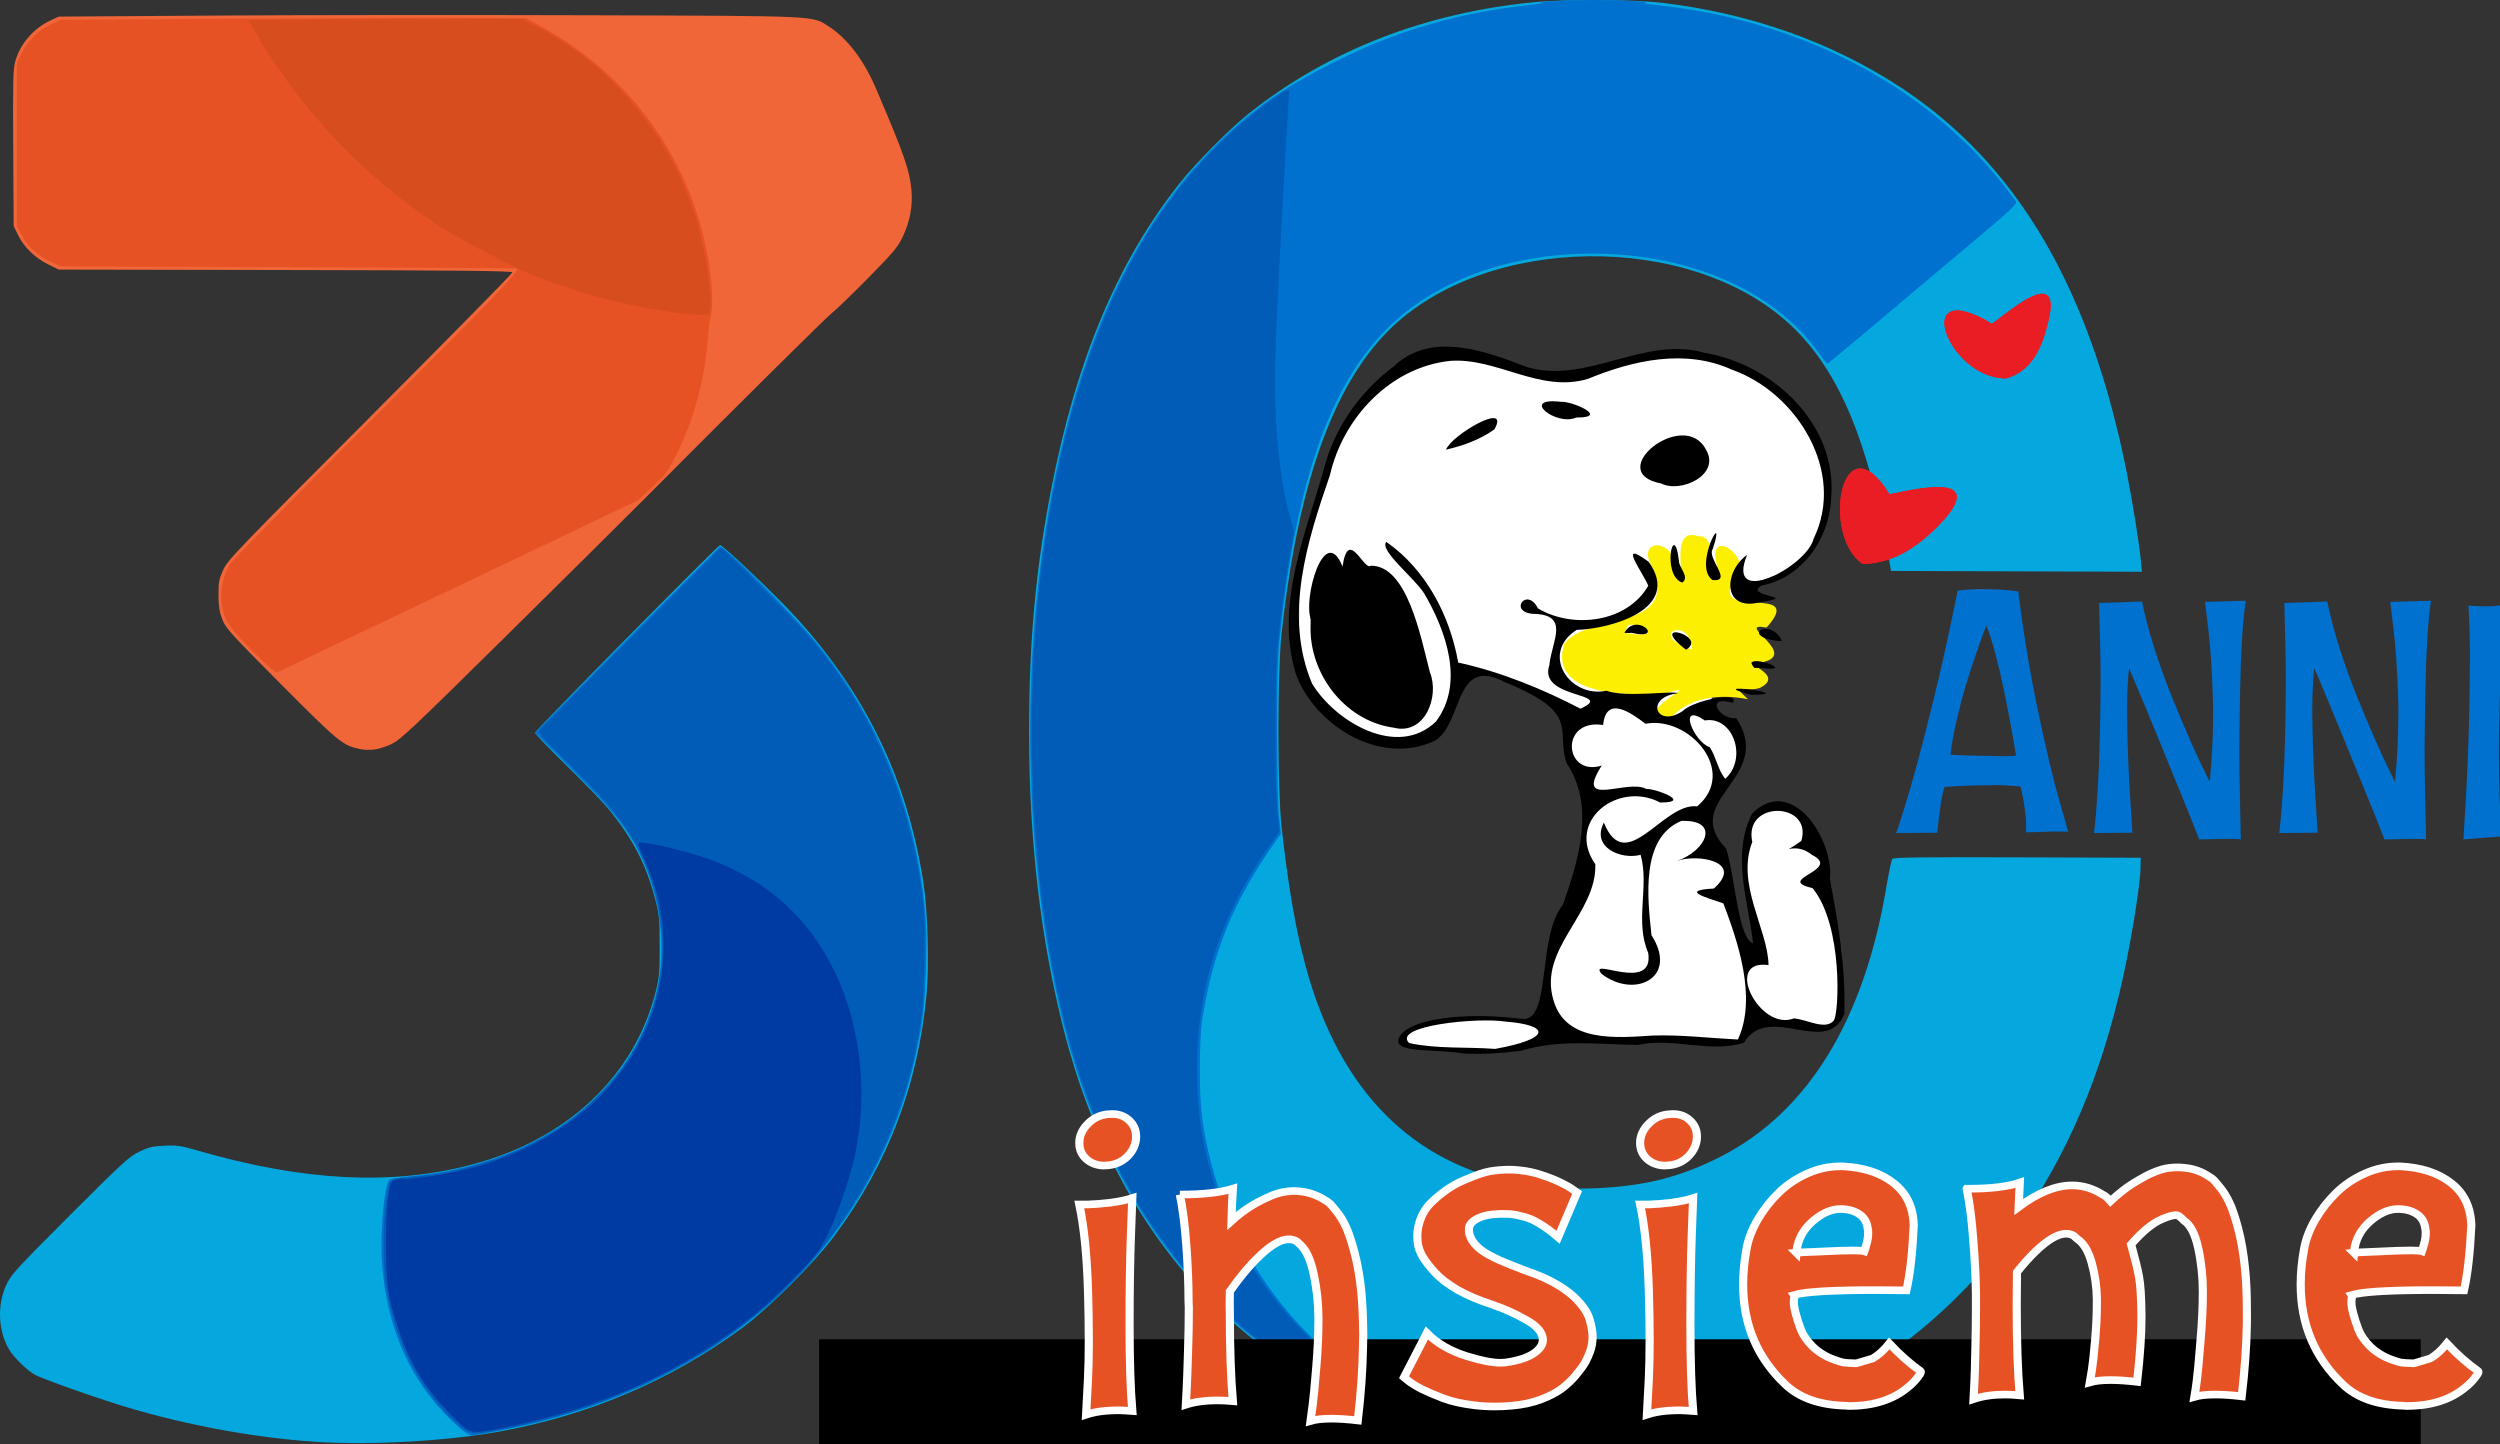 <?xml version="1.0" encoding="UTF-8" standalone="no"?>
<!-- Created with Inkscape (http://www.inkscape.org/) -->

<svg
   xmlns:dc="http://purl.org/dc/elements/1.1/"
   xmlns:cc="http://creativecommons.org/ns#"
   xmlns:rdf="http://www.w3.org/1999/02/22-rdf-syntax-ns#"
   xmlns:svg="http://www.w3.org/2000/svg"
   xmlns="http://www.w3.org/2000/svg"
   xmlns:xlink="http://www.w3.org/1999/xlink"
   xmlns:sodipodi="http://sodipodi.sourceforge.net/DTD/sodipodi-0.dtd"
   xmlns:inkscape="http://www.inkscape.org/namespaces/inkscape"
   version="1.1"
   id="svg2"
   width="169.237"
   height="97.76"
   viewBox="0 0 169.237 97.76"
   sodipodi:docname="30.svg"
   inkscape:version="0.92.2 (5c3e80d, 2017-08-06)">
  <rect x="0" y="0" width="169.237" height="97.76" fill="#333333" stroke="none"/>
  <defs
     id="defs6" />
  <sodipodi:namedview
     pagecolor="#ffffff"
     bordercolor="#666666"
     borderopacity="1"
     objecttolerance="10"
     gridtolerance="10"
     guidetolerance="10"
     inkscape:pageopacity="0"
     inkscape:pageshadow="2"
     inkscape:window-width="1366"
     inkscape:window-height="721"
     id="namedview4"
     showgrid="false"
     inkscape:zoom="0.62984343"
     inkscape:cx="102.09697"
     inkscape:cy="37.049375"
     inkscape:window-x="-4"
     inkscape:window-y="-4"
     inkscape:window-maximized="1"
     inkscape:current-layer="g819"
     fit-margin-top="0"
     fit-margin-left="0"
     fit-margin-right="0"
     fit-margin-bottom="0"
     inkscape:lockguides="false"
     showguides="true"
     inkscape:guide-bbox="true">
    <sodipodi:guide
       position="-249.544,140.053"
       orientation="0,1"
       id="guide871"
       inkscape:locked="false" />
    <sodipodi:guide
       position="-251.64,97.997"
       orientation="0,1"
       id="guide873"
       inkscape:locked="false" />
  </sodipodi:namedview>
  <g
     id="g857"
     transform="scale(0.489)">
    <path
       style="fill:#f06638;stroke-width:0.223"
       d="m 49.753,103.677 c -2.309,-0.478 -2.917,-0.98 -10.857,-8.96 -7.047,-7.083 -7.65,-7.749 -8.127,-8.988 -0.397,-1.03 -0.517,-1.8 -0.525,-3.346 -0.008,-1.744 0.075,-2.198 0.636,-3.458 0.609,-1.367 1.771,-2.578 20.35,-21.196 10.838,-10.86 19.705,-19.869 19.705,-20.018 0,-0.212 -6.9,-0.285 -31.403,-0.331 L 8.129,37.321 6.674,36.604 C 4.861,35.712 3.331,34.227 2.517,32.569 L 1.893,31.298 1.829,20.508 C 1.773,11.144 1.812,9.552 2.123,8.462 2.815,6.034 4.673,3.897 7.041,2.804 L 8.139,2.298 29.666,2.157 c 11.84,-0.078 34.928,-0.098 51.307,-0.045 33.128,0.107 31.388,0.023 33.858,1.625 2.498,1.62 4.77,4.62 6.42,8.481 3.966,9.275 4.693,11.366 4.931,14.184 0.181,2.138 -0.231,4.321 -1.197,6.347 -0.703,1.474 -1.279,2.161 -4.838,5.772 -2.222,2.254 -4.415,4.375 -4.872,4.713 -0.739,0.545 -12.748,12.445 -26.316,26.077 -2.613,2.626 -11.194,11.135 -19.068,18.91 -12.914,12.751 -14.455,14.201 -15.732,14.798 -1.611,0.754 -2.968,0.957 -4.407,0.658 z"
       id="path831"
       inkscape:connector-curvature="0"
       sodipodi:nodetypes="cssssssscsscssscsssssssssscc" />
    <path
       style="fill:#04a8de;stroke-width:0.223"
       d="m 212.253,199.915 c -4.157,-0.42 -7.408,-0.875 -10.15,-1.423 -27.361,-5.463 -47.146,-25.639 -54.848,-55.932 -3.215,-12.646 -4.788,-26.159 -4.796,-41.216 -0.007,-12.585 0.919,-22.651 3.118,-33.908 3.456,-17.689 9.193,-31.301 17.731,-42.073 2.203,-2.78 6.949,-7.564 9.573,-9.649 11.011,-8.754 24.454,-13.98 39.708,-15.435 4.348,-0.415 13.721,-0.35 17.623,0.121 12.177,1.472 23.435,5.474 32.904,11.696 16.157,10.618 26.256,27.846 31.328,53.443 0.776,3.919 1.684,9.585 1.921,11.992 l 0.159,1.619 -17.371,-0.057 -17.371,-0.057 -0.287,-1.673 C 258.722,61.222 254.591,51.346 247.998,45.105 234.124,31.972 205.599,32.33 192.177,45.804 c -7.704,7.734 -12.528,21.434 -14.764,41.932 -0.572,5.24 -0.573,21.444 -0.002,26.658 1.536,14.022 3.623,22.577 7.292,29.892 6.939,13.833 19.258,20.814 35.693,20.226 7.106,-0.254 12.152,-1.506 17.872,-4.433 11.984,-6.132 19.777,-18.82 22.856,-37.209 0.339,-2.024 0.712,-3.807 0.83,-3.961 0.169,-0.222 3.796,-0.268 17.306,-0.223 l 17.093,0.057 -0.034,1.562 c -0.039,1.804 -0.925,7.654 -1.892,12.492 -2.764,13.832 -7.224,25.088 -13.922,35.134 -4.868,7.302 -11.321,14.013 -18.172,18.898 -9.639,6.873 -20.398,10.975 -33.284,12.69 -2.613,0.348 -14.499,0.628 -16.796,0.396 z M 43.925,199.609 C 34.733,199.029 24.261,197.015 15.321,194.108 10.859,192.658 5.903,190.867 4.87,190.333 3.848,189.805 1.888,187.896 1.25,186.807 c -1.522,-2.597 -1.668,-6.193 -0.364,-8.965 0.668,-1.42 1.38,-2.198 8.786,-9.603 7.285,-7.283 8.207,-8.129 9.593,-8.8 1.291,-0.625 1.843,-0.757 3.488,-0.836 1.739,-0.083 2.259,-0.005 4.713,0.703 14.622,4.223 26.787,4.837 37.87,1.911 13.24,-3.496 22.547,-12.292 25.47,-24.071 0.46,-1.854 0.525,-2.636 0.515,-6.246 -0.01,-3.874 -0.052,-4.284 -0.691,-6.692 -1.212,-4.565 -3.014,-8.041 -6.249,-12.05 -0.744,-0.923 -3.371,-3.656 -5.838,-6.074 -2.467,-2.418 -4.485,-4.508 -4.485,-4.643 0,-0.28 25.163,-25.794 25.61,-25.968 0.319,-0.124 7.733,6.929 10.619,10.101 9.696,10.658 15.403,22.593 17.565,36.732 0.577,3.773 0.792,11.309 0.433,15.206 -1.154,12.543 -5.321,23.521 -12.718,33.497 -2.823,3.808 -9.141,10.114 -12.899,12.874 -9.806,7.202 -20.975,11.975 -33.389,14.268 -7.218,1.333 -17.74,1.938 -25.355,1.458 z"
       id="path829"
       inkscape:connector-curvature="0"
       sodipodi:nodetypes="sssssssssssccccccsscsscccsccsccsssssssssscsscsssscsssssss" />
    <path
       style="fill:#e75225;stroke-width:0.223"
       d="m 34.974,90.137 c -3.385,-3.4 -4.057,-4.469 -4.313,-6.862 -0.184,-1.714 0.309,-3.802 1.235,-5.235 0.36,-0.556 9.441,-9.795 20.181,-20.53 C 68.98,40.614 71.936,37.524 71.548,37.157 71.518,37.128 57.288,37.052 39.927,36.989 L 8.362,36.875 6.878,36.172 C 5.129,35.343 3.82,34.108 2.96,32.477 L 2.339,31.298 V 20.033 8.767 L 2.932,7.501 C 3.763,5.729 5.134,4.329 6.88,3.469 L 8.352,2.744 33.788,2.574 C 47.777,2.48 62.285,2.43 66.027,2.462 l 6.804,0.059 1.982,1.088 c 13.209,7.249 21.724,19.719 23.55,34.487 0.29,2.342 0.3,4.774 0.025,5.678 -0.115,0.377 -0.314,1.99 -0.444,3.585 -0.437,5.375 -1.892,10.684 -4.228,15.429 -1.199,2.434 -1.457,2.788 -3.308,4.537 l -2.008,1.896 -24.9,11.884 c -13.695,6.536 -25.028,11.933 -25.185,11.993 -0.159,0.061 -1.634,-1.246 -3.341,-2.961 z"
       id="path827"
       inkscape:connector-curvature="0"
       sodipodi:nodetypes="sscscscsscccsscsscsscssscscs" />
    <path
       style="fill:#d74d1e;stroke-width:0.223"
       d="M 93.162,43.232 C 89.265,42.709 85.269,41.861 81.464,40.75 78.56,39.902 73.824,38.201 72.273,37.449 62.967,32.936 58.899,30.41 53.029,25.497 46.379,19.93 40.304,12.799 35.903,5.39 L 34.331,2.744 53.246,2.682 72.162,2.62 74.053,3.572 c 10.163,5.119 18.365,14.701 21.976,25.676 1.406,4.274 2.527,10.796 2.307,13.426 -0.075,0.891 -0.076,0.892 -1.078,0.932 -0.552,0.022 -2.395,-0.147 -4.096,-0.375 z"
       id="path825"
       inkscape:connector-curvature="0"
       sodipodi:nodetypes="ssssscccssccs" />
    <path
       style="fill:#0071cf;stroke-width:0.223"
       d="m 204.294,198.699 c -0.697,-0.102 -2.454,-0.451 -3.904,-0.776 -26.565,-5.944 -45.703,-26.149 -53.128,-56.091 -4.921,-19.843 -5.992,-44.034 -2.914,-65.807 4.108,-29.056 14.099,-49.252 30.429,-61.504 2.818,-2.114 6.107,-4.045 10.931,-6.418 7.994,-3.933 16.406,-6.351 25.561,-7.349 1.523,-0.166 2.519,-0.329 2.212,-0.361 C 212.237,0.26 216.967,0 220.619,0 c 3.705,0 8.458,0.265 7.027,0.392 -0.368,0.033 0.577,0.195 2.1,0.361 19.357,2.11 36.402,10.913 47.238,24.397 1.041,1.295 1.986,2.527 2.101,2.737 0.174,0.318 -0.587,1.053 -4.535,4.383 -15.957,13.461 -21.487,18.095 -21.586,18.09 -0.061,-0.003 -0.664,-0.772 -1.338,-1.708 -6.093,-8.451 -17.882,-13.562 -31.231,-13.541 -11.589,0.019 -21.785,3.763 -28.449,10.448 -7.876,7.901 -12.515,21.232 -14.755,42.398 -0.322,3.042 -0.4,5.669 -0.395,13.273 0.004,5.795 0.109,10.391 0.27,11.823 l 0.264,2.342 -0.707,1.004 c -5.943,8.444 -8.718,15.242 -10.245,25.096 -0.153,0.988 -0.278,3.875 -0.281,6.469 -0.005,5.327 0.34,8.209 1.55,12.97 4.558,17.928 18.225,31.964 36.112,37.086 3.258,0.933 3.386,1.095 0.534,0.676 z M 64.109,198.081 c -0.479,-0.35 -1.676,-1.479 -2.66,-2.51 -5.033,-5.269 -7.929,-12.237 -8.566,-20.612 -0.322,-4.235 0.323,-11.232 1.078,-11.699 0.144,-0.089 1.488,-0.282 2.986,-0.428 17.792,-1.738 30.712,-11.573 34.033,-25.907 1.18,-5.092 0.544,-11.807 -1.6,-16.887 -1.967,-4.662 -3.857,-7.163 -10.222,-13.527 l -5.097,-5.095 12.658,-12.803 c 6.962,-7.042 12.789,-12.854 12.95,-12.916 0.553,-0.215 10.028,9.228 13.424,13.379 8.572,10.478 13.695,23.14 14.969,36.998 0.368,4.003 0.145,11.657 -0.455,15.589 -0.546,3.577 -1.731,8.447 -2.814,11.558 -7.64,21.949 -25.532,37.458 -50.401,43.688 -2.481,0.622 -8.471,1.808 -9.127,1.808 -0.157,0 -0.678,-0.286 -1.156,-0.636 z"
       id="path823"
       inkscape:connector-curvature="0" />
    <path
       style="fill:#005cb7;stroke-width:0.223"
       d="m 63.482,197.259 c -5.199,-4.411 -8.86,-11.475 -10.055,-19.402 -0.579,-3.842 -0.413,-10.255 0.351,-13.543 0.279,-1.203 -0.052,-1.085 4.218,-1.502 6.997,-0.683 14.207,-3.192 19.722,-6.863 2.806,-1.868 6.554,-5.479 8.458,-8.148 5.487,-7.693 6.953,-16.981 4.06,-25.71 -1.946,-5.87 -4.337,-9.309 -11.088,-15.95 -2.557,-2.515 -4.648,-4.674 -4.646,-4.797 0.002,-0.123 5.712,-5.932 12.689,-12.908 l 12.686,-12.684 5.899,5.881 c 6.133,6.115 8.358,8.735 11.529,13.577 5.739,8.764 9.518,19.681 10.541,30.447 0.376,3.956 0.133,12.631 -0.457,16.287 -1.424,8.832 -4.471,17.059 -9.005,24.315 -5.183,8.294 -11.358,14.624 -19.461,19.95 -8.718,5.73 -19.309,9.878 -30.201,11.828 -3.592,0.643 -3.557,0.648 -5.239,-0.778 z m 135.298,0.116 c -25.626,-6.568 -43.654,-25.882 -51.113,-54.762 -5.172,-20.023 -6.289,-45.247 -2.991,-67.57 4.25,-28.776 14.226,-48.517 30.671,-60.7 2.385,-1.767 3.111,-2.165 3.111,-1.707 0,0.103 -0.199,3.541 -0.443,7.64 -0.711,11.971 -1.315,24.03 -1.468,29.314 -0.238,8.176 0.456,15.981 1.91,21.499 l 0.669,2.537 -0.552,3.039 c -0.671,3.693 -1.325,8.625 -1.719,12.966 -0.374,4.124 -0.378,19.41 -0.006,22.974 l 0.267,2.562 -0.578,0.784 c -7.373,10.007 -10.843,20.295 -10.837,32.126 0.003,5.984 0.779,10.863 2.621,16.479 1.056,3.221 3.34,8.168 5.011,10.854 4.183,6.723 10.71,13.231 17.394,17.342 2.207,1.358 6.726,3.525 9.369,4.493 2.588,0.949 2.079,0.998 -1.316,0.128 z"
       id="path821"
       inkscape:connector-curvature="0" />
    <path
       style="fill:#003ba3;stroke-width:0.223"
       d="m 62.471,195.872 c -3.615,-3.608 -5.686,-6.996 -7.384,-12.077 -1.375,-4.117 -1.658,-6.091 -1.661,-11.625 -0.003,-4.586 0.275,-7.51 0.812,-8.533 0.155,-0.295 0.49,-0.391 1.368,-0.394 1.495,-0.005 5.013,-0.507 7.856,-1.12 8.246,-1.779 16.06,-6.163 20.906,-11.73 4.661,-5.353 7.148,-11.409 7.465,-18.175 0.207,-4.426 -0.576,-8.598 -2.385,-12.708 -1.401,-3.183 -1.412,-2.974 0.135,-2.784 1.948,0.239 6.895,1.548 9.17,2.427 7.822,3.021 13.385,8.156 16.92,15.62 3.454,7.292 4.465,16.339 2.766,24.751 -0.85,4.207 -3.282,10.79 -4.928,13.336 -1.114,1.723 -6.296,6.913 -9.284,9.298 -9.43,7.526 -20.886,12.718 -33.851,15.342 -5.544,1.122 -5.049,1.224 -7.906,-1.627 z"
       id="path819"
       inkscape:connector-curvature="0" />
    <g
       aria-label="ANNI"
       transform="matrix(1.329,0,0,1.329,-1292.143,-403.542)"
       style="font-style:normal;font-weight:normal;font-size:40px;line-height:1.25;font-family:sans-serif;letter-spacing:0px;word-spacing:0px;fill:#0071cf;fill-opacity:1;stroke:none"
       id="flowRoot855">
      <path
         d="m 1169.787,390.418 q 1.406,-4.062 3.008,-10.371 1.602,-6.309 2.5,-10.586 l 0.898,-4.297 q 1.328,-0.156 2.598,-0.156 0.117,0 0.274,0 1.406,0.019 2.422,0.117 l 1.016,0.117 q 0.703,5.898 1.992,12.168 1.309,6.25 2.266,9.551 l 0.938,3.32 q -0.371,-0.019 -0.938,-0.019 -0.274,0 -0.606,0 -0.977,0.019 -1.914,0.059 l -0.938,0.019 q 0.02,-0.293 0.02,-0.605 0,-0.781 -0.117,-1.641 -0.156,-1.191 -0.312,-1.855 l -0.156,-0.664 q -1.348,-0.156 -2.969,-0.156 -0.098,0.019 -0.215,0.019 -1.758,0 -3.242,0.078 l -1.484,0.098 q -0.176,0.41 -0.371,1.582 -0.176,1.152 -0.274,2.109 l -0.117,0.977 v 0.098 z m 5.644,-8.164 q 0.625,0.039 1.484,0.078 0.859,0.019 3.008,0.059 0.625,0.019 1.094,0.019 1.113,0 1.25,-0.078 -0.059,-0.391 -0.176,-1.035 -0.098,-0.664 -0.449,-2.5 -0.332,-1.855 -0.684,-3.477 -0.332,-1.621 -0.82,-3.477 -0.488,-1.875 -0.957,-3.027 -0.117,0.293 -0.332,0.82 -0.195,0.527 -0.742,2.109 -0.547,1.562 -1.016,3.105 -0.469,1.523 -0.957,3.594 -0.488,2.07 -0.703,3.809 z"
         style="font-style:normal;font-variant:normal;font-weight:normal;font-stretch:normal;font-family:Snoopy;-inkscape-font-specification:Snoopy;fill:#0071cf;fill-opacity:1"
         id="path858"
         inkscape:connector-curvature="0" />
      <path
         d="m 1190.393,390.418 q 0.469,-4.102 0.605,-10.098 0.078,-3.223 0.078,-5.859 0,-2.246 -0.059,-4.062 l -0.098,-3.945 4.473,-0.156 q 0.449,2.246 1.328,5.02 0.898,2.754 1.855,5.098 0.957,2.344 1.836,4.355 0.898,2.012 1.465,3.164 l 0.566,1.152 q 0.351,-3.555 0.351,-6.953 0.02,-0.859 -0.02,-1.68 -0.117,-4.18 -0.469,-7.148 l -0.351,-2.969 4.238,-0.117 q -0.469,3.242 -0.586,9.453 -0.059,3.223 -0.078,6.035 0,2.578 0.059,4.785 l 0.098,4.59 q -0.234,-0.059 -1.328,-0.059 -1.074,0 -2.051,0.039 l -0.957,0.019 q -0.742,-1.953 -2.578,-6.406 -1.816,-4.473 -3.262,-7.949 l -1.465,-3.477 q -0.215,1.777 -0.215,4.473 0,0.762 0.02,1.621 0.078,3.809 0.312,7.422 l 0.234,3.613 z"
         style="font-style:normal;font-variant:normal;font-weight:normal;font-stretch:normal;font-family:Snoopy;-inkscape-font-specification:Snoopy;fill:#0071cf;fill-opacity:1"
         id="path860"
         inkscape:connector-curvature="0" />
      <path
         d="m 1209.689,390.418 q 0.469,-4.102 0.605,-10.098 0.078,-3.223 0.078,-5.859 0,-2.246 -0.059,-4.062 l -0.098,-3.945 4.473,-0.156 q 0.449,2.246 1.328,5.02 0.898,2.754 1.855,5.098 0.957,2.344 1.836,4.355 0.898,2.012 1.465,3.164 l 0.566,1.152 q 0.352,-3.555 0.352,-6.953 0.02,-0.859 -0.019,-1.68 -0.117,-4.18 -0.469,-7.148 l -0.351,-2.969 4.238,-0.117 q -0.469,3.242 -0.586,9.453 -0.059,3.223 -0.078,6.035 0,2.578 0.059,4.785 l 0.098,4.59 q -0.234,-0.059 -1.328,-0.059 -1.074,0 -2.051,0.039 l -0.957,0.019 q -0.742,-1.953 -2.578,-6.406 -1.816,-4.473 -3.262,-7.949 l -1.465,-3.477 q -0.215,1.777 -0.215,4.473 0,0.762 0.02,1.621 0.078,3.809 0.312,7.422 l 0.234,3.613 z"
         style="font-style:normal;font-variant:normal;font-weight:normal;font-stretch:normal;font-family:Snoopy;-inkscape-font-specification:Snoopy;fill:#0071cf;fill-opacity:1"
         id="path862"
         inkscape:connector-curvature="0" />
      <path
         d="m 1228.869,391.082 q 0.039,-0.586 0.098,-1.621 0.078,-1.035 0.234,-4.062 0.156,-3.047 0.234,-5.879 0.098,-2.852 0.098,-6.445 0,-0.215 0.019,-0.41 0,-3.34 -0.156,-5.938 0.996,0.078 1.777,0.078 1.387,0 2.051,-0.234 -0.059,0.625 -0.137,1.699 -0.078,1.074 -0.254,4.18 -0.156,3.105 -0.234,5.957 -0.039,1.621 -0.039,3.477 0,1.387 0.02,2.871 0.059,3.496 0.332,6.016 -2.402,0.156 -4.043,0.312 z"
         style="font-style:normal;font-variant:normal;font-weight:normal;font-stretch:normal;font-family:Snoopy;-inkscape-font-specification:Snoopy;fill:#0071cf;fill-opacity:1"
         id="path864"
         inkscape:connector-curvature="0" />
    </g>
    <g
       transform="matrix(0.156,0,0,0.156,176.644,42.275)"
       id="g819">
      <path
         style="fill:#ffffff;fill-opacity:1;stroke:none;stroke-width:13.147px;stroke-linecap:butt;stroke-linejoin:miter;stroke-opacity:1"
         d="M 34.236,177.345 C 43.923,139.942 59.322,101.899 86.522,73.674 113.99,45.952 156.858,33.788 193.99,47.919 c 25.867,8.438 52.434,26.191 80.328,13.382 28.113,-10.049 56.425,-21.817 86.966,-19.51 33.06,0.109 64.707,16.783 88.947,38.331 14.472,16.864 31.462,33.985 34.015,57.058 2.784,13.225 8.98,26.46 2.814,39.66 -3.876,13.091 -5.472,27.582 -10.725,39.827 -11.419,9.449 -21.439,21.29 -36.688,24.195 -8.326,4.003 -19.652,5.233 -26.19,10.89 -9.644,34.775 -19.288,69.55 -28.931,104.325 6.996,9.076 19.84,13.22 26.18,21.796 1.293,13.689 0.81,28.559 -4.53,41.109 -7.077,11.178 -17.229,21.598 -22.412,33.242 3.187,12.723 -0.341,28.555 11.385,37.323 7.88,8.843 5.568,22.667 9.064,33.652 3.402,13.675 3.366,28.794 8.882,41.581 2.307,7.425 16.136,20.198 15.57,6.474 -4.198,-24.898 -10.267,-49.678 -13.899,-74.534 1.85,-15.133 4.526,-30.089 9.378,-44.575 9.389,-1.988 19.119,-12.379 28.122,-4.846 8.691,4.241 18.8,7.078 20.868,17.878 7.356,13.97 13.977,28.178 15.148,44.15 7.723,37.009 10.525,74.74 15.082,112.213 -1.755,8.904 -5.436,19.745 -16.467,18.341 -19.99,-1.756 -39.979,-3.512 -59.969,-5.269 -7.412,6.45 -11.021,20.594 -22.721,18.371 -49.126,1.976 -98.259,-2.795 -147.413,-0.694 -25.641,-1.461 -49.603,13.142 -75.383,8.868 -20.861,-1.579 -42.441,-0.099 -62.84,-3.782 -13.845,-3.349 -0.293,-15.442 7.602,-17.487 25.067,-7.729 51.568,-7.022 77.55,-6.797 10.397,1.684 20.795,3.368 31.192,5.052 5.828,-29.973 6.869,-61.152 18.865,-89.572 7.57,-24.984 20.312,-48.812 20.836,-75.37 0.288,-12.309 4.794,-25.329 2.314,-37.172 -5.309,-13.267 -13.989,-25.74 -17.178,-39.506 -0.284,-12.633 -0.568,-25.265 -0.852,-37.898 -25.969,-12.547 -51.019,-27.393 -79.361,-34.002 -10.595,-6.582 -13.722,9.869 -20.371,15.457 -6.801,22.602 -18.276,46.371 -45.207,46.793 -11.51,-1.962 -24.716,0.435 -35.119,-4.372 -15.836,-13.252 -33.707,-25.088 -48.285,-39.215 -4.3,-15.82 -11.727,-31.247 -14.076,-47.311 2.407,-25.208 1.576,-50.955 6.074,-75.816 3.895,-14.272 7.789,-28.545 11.684,-42.817 z"
         id="path848"
         inkscape:connector-curvature="0" />
      <path
         inkscape:connector-curvature="0"
         id="path833"
         d="m 312.8,657.6 c 4.306,-0.06 9.053,-0.126 0,0 z m 189.1,-84.32 c 0.135,-16.219 0.225,14.492 0,0 z M 30.223,281.6 c 0.175,-19.059 0.175,19.059 0,0 z m -8.955,-9.44 c 0.353,-21.847 -0.071,26.595 0,0 z M 159.421,48.721 c 6.443,0.016 12.239,0.031 0,0 z"
         style="fill:#cfcfd1;stroke-width:0.32"
         sodipodi:nodetypes="cccccccccc" />
      <path
         inkscape:connector-curvature="0"
         id="path831-5"
         d="m 349.59,366.736 c -40.791,-2.876 36.057,-35.455 -3.499,-22.331 -30.946,1.893 -104.878,3.363 -90.408,-44.026 21.421,-28.132 100.953,-10.95 78.965,-66.699 -17.202,-27.74 19.834,-27.456 19.319,-0.305 14.248,24.082 -8.249,-39.444 21.292,-28.359 19.516,-2.502 6.284,56.348 16.21,26.346 -11.208,-39.546 38.532,-3.901 13.699,14.918 -17.642,33.051 65.513,0.346 30.183,39.619 -30.784,-5.63 32.288,24.903 -5.912,31.186 -26.631,-2.894 26.234,9.758 -0.312,22.489 -13.819,4.072 -26.211,-4.846 -10.282,9.906 -24.388,-4.68 -51.72,-2.589 -69.255,17.258 z m 19.737,-61.405 c -1.725,-30.86 -41.846,-13.132 0,0 z M 314.4,291.2 c 38.32,6.057 -8.734,-20.527 -3.154,0.119 l 1.937,-0.073 z"
         style="fill:#fcef01;stroke-width:0.32" />
      <path
         inkscape:connector-curvature="0"
         id="path825-2"
         d="m 171.941,664.08 5.028,0.069 z M 309.84,657.04 l 6.519,0.067 z M 11.989,287.2 c 0.169,-23.888 0.061,26.503 0,0 z m 8.959,-15.04 c 0.353,-21.847 -0.071,26.595 0,0 z M 420.437,261.675 c 13.482,0.172 2.938,0.038 0,0 z m -77.135,-222.234 5.983,0.068 z"
         style="fill:#5e5e5e;stroke-width:0.32"
         sodipodi:nodetypes="ccccccccccccccc" />
      <path
         inkscape:connector-curvature="0"
         id="path823-7"
         d="m 357.22,654.48 4.491,0.071 z m 144.296,-82.534 0.014,2.182 z M 282.702,503.84 c 0.137,-17.932 0.217,16.193 0,0 z M 284.64,339.2 c 4.745,0.077 6.481,0.105 0,0 z M 30.79,281.699 c -0.642,-20.715 1.16,3.249 0,0 z M 248.4,58.961 c 5.663,0.013 10.107,0.023 1.81,0.004 z m 87.809,-19.201 c 7.909,-0.58 24.02,0.405 6.723,0.196 z"
         style="fill:#2e2e2e;stroke-width:0.32"
         sodipodi:nodetypes="cccccccccccccccccc" />
      <path
         sodipodi:nodetypes="cssccccccccccccccccccccccccccccccccccccccccccccccccccccccccccccccccccccsccccccscccccccccccccccccccccccccccccccccccccc"
         inkscape:connector-curvature="0"
         id="path821-3"
         d="m 166.046,663.859 c -25.513,-4.43 -63.053,0.281 -56.884,-13.863 7.334,-16.815 57.578,-23.35 108.904,-16.825 26.744,3.4 13.061,-72.065 36.551,-101.3 13.836,-39.372 28.796,-87.316 3.476,-125.253 -10.703,-30.272 13.96,-44.085 -55.105,-72.358 -44.843,-23.646 -36.758,35.531 -61.366,51.731 C 93.648,409.413 34.85,373.59 17.589,327.078 -1.621,263.389 27.89,199.696 44.264,138.848 c 10.318,-34.054 31.966,-63.522 60.224,-84.701 33.365,-31.763 81.788,-13.457 118.733,0.793 53.651,15.058 103.743,-28.421 157.345,-12.771 60.834,10.154 117.89,63.859 112.096,128.818 -1.462,35.606 -25.383,70.64 -61.659,77.59 -17.494,9.95 35.602,9.473 -0.684,14.619 -33.836,9.354 -33.816,-26.309 -12.262,-41.807 -19.731,47.922 52.986,10.952 59.146,-14.626 C 505.768,147.759 462.351,77.408 404.494,57.019 363.083,38.266 316.893,48.709 276.866,65.18 234.14,78.113 195.942,46.014 154.303,49.267 101.267,54.991 59.41,99.92 47.895,150.569 27.66,209.086 6.613,275.251 31.975,335.613 c 20.651,34.087 75.963,66.742 110.003,33.636 25.66,-34.112 8.728,-80.83 -10.556,-113.766 -8.75,-13.757 -40.112,-38.241 -33.554,-45.622 35.295,24.593 56.432,65.415 63.838,107.097 38.506,8.334 76.103,24.121 108.469,40.936 32.382,-14.625 -37.979,-8.041 -27.62,-38.591 2.152,-21.631 19.022,-45.244 -14.989,-45.599 -21.358,-2.03 -4.933,-24.285 4.94,-4.758 30.908,18.341 79.057,12.678 97.857,-20.215 -5.502,-12.914 -27.922,-41.957 0.444,-21.1 29.752,42.145 -34.155,59.451 -64.067,60.349 -32.567,20.889 -6.422,60.806 26.441,54.008 17.628,6.425 61.551,-0.576 63.027,2.315 -29.274,3.656 -18.74,31.201 4.358,15.893 10.513,-10.326 52.601,-17.841 44.635,-7.541 -25.09,-7.164 -12.203,15.183 3.268,13.622 34.862,53.115 -51.009,72.602 -9.061,115.653 8.013,24.283 10.54,80.084 23.93,84.101 -4.336,-38.105 -19.431,-78.202 -0.881,-115.015 35.14,-35.285 72.819,22.902 69.11,58.286 7.497,39.297 14.103,79.151 12.748,119.301 -15.456,39.19 -67.115,-10.702 -89.173,25.832 -30.529,9.291 -62.781,-5.005 -94.235,1.838 -35.362,-0.419 -68.995,-5.27 -103.675,5.214 -16.952,2.22 -34.097,3.287 -51.186,2.373 z m 28.37,-4.059 c 49.931,-8.957 49.447,-21.052 9.031,-24.253 -24.452,-3.877 -100.932,3.685 -85.266,19.102 25.056,5.337 50.819,3.236 76.236,5.151 z m 215.481,-8.329 c 17.368,-37.35 -0.626,-88.375 -12.895,-120.784 -14.159,-5.13 -39.773,-11.41 -8.441,-13.203 27.377,-24.39 -15.094,-30.945 -32.774,-24.461 26.414,-9.164 38.726,-36.824 3.926,-35.535 -36.467,15.119 -29.974,68.854 -26.48,101.471 24.299,37.721 -15.119,56.765 -44.309,34.259 -13.115,-15.885 46.851,17.715 41.39,-18.599 -12.18,-28.251 1.142,-59.011 -6.744,-87.037 -17.505,4.604 -44.047,-6.653 -32.626,-28.591 19.596,48.63 52.78,-18.355 82.824,-14.407 36.512,-30.915 -7.135,-80.674 -45.881,-73.309 -12.133,-9.101 -34.828,-26.061 -37.607,1.103 -38.913,-5.956 -34.631,46.375 -1.211,36.007 -24.919,38.8 22.769,11.391 39.478,20.735 7.811,-0.576 41.622,12.136 12.34,12.047 -37.202,-19.709 -84.273,16.424 -57.513,54.774 1.296,44.184 -50.999,74.735 -37.151,120.646 10.843,38.3 57.194,33.242 88.482,31.353 25.104,-0.782 50.145,2.323 75.192,3.532 z m 84.936,-16.636 c 4.916,-5.415 8.594,-84.526 -18.713,-117.733 -34.495,-7.817 27.055,-15.937 -0.6,-29.497 -16.457,-13.674 -31.466,3.495 -9.368,-12.356 10.541,-34.774 -51.71,-36.66 -43.485,0.952 -14.713,37.474 14.02,77.731 14.395,109.219 -40.821,-5.598 -7.646,59.264 22.381,47.313 11.785,0.819 27.564,10.722 35.391,2.101 z M 398.653,420.164 c 20.26,-18.364 6.804,-56.217 -18.14,-51.801 -24.88,-17.179 -9.716,19.156 4.409,23.7 5.804,8.766 7.001,19.88 13.731,28.101 z M 104.509,374.767 c -45.089,-6.097 -77.839,-51.35 -73.487,-95.878 -7.388,-18.746 12.073,-86.75 28.017,-47.132 5.198,-35.463 18.824,4.261 25.165,-0.733 32.367,-0.263 44.304,63.527 52.324,94.503 8.828,21.289 -4.299,56.263 -32.019,49.241 z M 421.92,345.6 c -47.048,-12.109 44.433,-0.257 0,0 z m 2.56,-23.897 c -14.12,-15.626 43.486,4.645 5.001,-0.041 -1.667,0.014 -3.334,0.027 -5.001,0.041 z M 363.84,305.6 c -35.809,-27.622 20.536,-12.257 0,0 z m 80,-7.971 c -32.18,-4.625 -4.895,-21.322 5.125,0.08 z M 309.156,290.599 c 10.588,-19.449 37.259,7.356 6.342,-0.045 -2.077,0.476 -4.234,-0.021 -6.342,0.045 z m 51.324,-44.617 c -18.869,-6.452 -7.133,-57.901 -2.853,-18.591 0.274,5.683 9.732,13.926 2.853,18.591 z m 26.846,-2.226 c -17.927,-12.702 13.08,-66.623 0.28,-27.665 -5.827,8.099 18.478,29.537 -0.28,27.665 z M 341.92,158.092 c -52.523,-9.896 20.632,-68.117 39.823,-29.735 12.892,22.205 -22.848,38.472 -39.823,29.735 z m -191.034,-30.065 c 4.72,-12.94 57.636,-43.8 42.919,-18.008 -12.728,9.152 -27.746,14.535 -42.919,18.008 z M 266.4,99.52 c -17.807,8.101 -50.544,-18.236 -13.75,-13.941 9.298,-1.028 44.307,14.123 13.75,13.941 z"
         style="fill:#000000;stroke-width:0.32" />
    </g>
    <flowRoot
       xml:space="preserve"
       id="flowRoot859"
       style="font-style:normal;font-variant:normal;font-weight:normal;font-stretch:normal;font-size:40px;line-height:1.25;font-family:SNOOPY;-inkscape-font-specification:SNOOPY;letter-spacing:0px;word-spacing:0px;fill:#000000;fill-opacity:1;stroke:none"><flowRegion
         id="flowRegion861"
         style="font-style:normal;font-variant:normal;font-weight:normal;font-stretch:normal;font-family:SNOOPY;-inkscape-font-specification:SNOOPY"><rect
           id="rect863"
           width="221.727"
           height="43.784"
           x="113.39"
           y="185.405"
           style="font-style:normal;font-variant:normal;font-weight:normal;font-stretch:normal;font-family:SNOOPY;-inkscape-font-specification:SNOOPY" /></flowRegion><flowPara
         id="flowPara865">INSIEMEINSIEIDFGHJKfghjk</flowPara></flowRoot>    <g
       aria-label="insieme"
       transform="scale(1.034,0.967)"
       style="font-style:normal;font-weight:normal;font-size:74.503px;line-height:1.25;font-family:sans-serif;letter-spacing:0px;word-spacing:0px;fill:#e75225;fill-opacity:1;stroke:#ffffff;stroke-width:1.09;stroke-miterlimit:4;stroke-dasharray:none;stroke-opacity:1"
       id="text869">
      <path
         d="m 144.501,172.43 q 0.946,4.766 1.164,12.296 0.109,3.929 0.109,7.167 0,3.019 -0.109,5.493 l -0.255,5.129 q 1.128,-0.4 2.656,-0.546 0.982,-0.073 1.746,-0.073 0.437,0 0.8,0.036 l 0.982,0.073 q -0.364,-4.656 -0.364,-12.26 0,-7.639 0.182,-12.951 l 0.182,-5.275 q -1.128,0.4 -2.91,0.655 -1.783,0.218 -2.983,0.255 z m 0,-8.804 q 0,-1.492 1.128,-2.728 1.128,-1.237 2.692,-1.382 0.291,-0.036 0.582,-0.036 1.237,0 2.11,0.764 1.091,0.946 1.091,2.474 0,1.528 -1.091,2.765 -1.091,1.2 -2.692,1.346 -0.291,0.036 -0.582,0.036 -1.2,-0.036 -2.11,-0.764 -1.128,-0.946 -1.128,-2.474 z"
         style="font-style:normal;font-variant:normal;font-weight:normal;font-stretch:normal;font-family:snoopy;-inkscape-font-specification:snoopy;text-align:center;text-anchor:middle;fill:#e75225;fill-opacity:1;stroke:#ffffff;stroke-width:1.09;stroke-miterlimit:4;stroke-dasharray:none;stroke-opacity:1"
         id="path867"
         inkscape:connector-curvature="0" />
      <path
         d="m 157.961,171.011 q 4.547,0 7.094,-0.837 -0.109,1.783 -0.182,4.62 1.128,-1.091 2.328,-1.928 1.237,-0.873 2.983,-1.673 1.492,-0.691 3.165,-0.691 0.255,0.036 0.509,0.036 1.928,0.146 3.638,1.346 0.146,0.073 0.4,0.291 0.255,0.182 0.946,1.128 0.728,0.909 1.31,2.219 0.582,1.31 1.2,3.82 0.618,2.51 0.909,5.639 0.218,2.51 0.255,6.075 0,0.873 -0.036,1.819 -0.073,4.802 -0.691,10.477 -2.037,-0.255 -3.529,-0.255 -1.746,0 -2.801,0.327 0.109,-0.873 0.291,-2.328 0.182,-1.455 0.473,-5.311 0.291,-3.638 0.291,-6.657 0,-0.182 0,-0.364 0,-3.165 -0.618,-6.293 -0.618,-3.165 -1.855,-4.329 l -0.4,-0.4 q -0.473,-0.327 -1.091,-0.327 -1.637,0 -4.074,2.546 -1.783,1.819 -3.82,4.911 -0.036,1.673 0,3.238 0,7.312 0.4,12.478 -1.128,-0.109 -2.146,-0.109 -2.328,0 -4.147,0.618 0.036,-0.8 0.109,-2.146 0.073,-1.382 0.182,-5.275 0.109,-3.347 0.109,-6.439 -0.036,-0.509 -0.036,-1.019 0,-3.565 -0.291,-7.858 -0.291,-4.329 -0.873,-7.348 z"
         style="font-style:normal;font-variant:normal;font-weight:normal;font-stretch:normal;font-family:snoopy;-inkscape-font-specification:snoopy;text-align:center;text-anchor:middle;fill:#e75225;fill-opacity:1;stroke:#ffffff;stroke-width:1.09;stroke-miterlimit:4;stroke-dasharray:none;stroke-opacity:1"
         id="path869"
         inkscape:connector-curvature="0" />
      <path
         d="m 187.973,197.167 3.056,-6.33 q 2.001,2.183 5.348,3.31 2.838,0.946 4.547,0.946 0.327,0 0.618,-0.036 2.692,-0.4 4.002,-1.455 1.019,-0.837 1.019,-1.783 0,-0.255 -0.073,-0.546 -0.364,-1.273 -2.183,-2.328 -2.037,-1.273 -4.62,-2.219 -2.546,-0.873 -4.547,-2.074 -1.964,-1.237 -3.019,-2.474 -1.055,-1.237 -1.637,-2.255 -0.546,-1.019 -0.655,-1.855 -0.073,-0.546 -0.073,-1.055 0,-1.164 0.327,-2.183 0.473,-1.528 1.455,-2.583 0.982,-1.055 2.11,-1.892 1.164,-0.873 2.401,-1.419 1.273,-0.582 2.074,-0.873 0.837,-0.291 1.419,-0.4 1.31,-0.218 2.51,-0.218 0.655,0 1.273,0.073 1.746,0.182 3.165,0.728 1.455,0.509 2.474,1.055 1.055,0.546 1.601,0.982 l 0.582,0.437 -2.546,6.403 q -1.346,-1.237 -2.51,-1.964 -1.164,-0.764 -2.255,-1.019 -1.055,-0.291 -1.528,-0.327 -0.437,-0.036 -1.346,-0.036 -2.001,0.036 -3.129,0.655 -1.091,0.582 -1.164,1.419 -0.073,0.837 0.437,1.746 0.509,0.873 1.528,1.601 0.837,0.582 2.183,1.237 1.346,0.618 3.129,1.346 1.819,0.691 2.583,1.055 2.656,1.273 4.256,2.874 1.601,1.637 2.037,3.165 0.4,1.492 0.4,2.51 0,1.128 -0.364,2.183 -0.255,0.728 -0.618,1.455 -0.364,0.691 -1.237,1.819 -0.837,1.091 -1.928,1.964 -1.055,0.837 -2.838,1.564 -1.783,0.691 -3.892,0.873 -1.128,0.109 -2.219,0.109 -1.419,0 -2.801,-0.182 -2.437,-0.327 -4.074,-0.982 -1.601,-0.655 -2.874,-1.31 -1.237,-0.691 -1.819,-1.2 z"
         style="font-style:normal;font-variant:normal;font-weight:normal;font-stretch:normal;font-family:snoopy;-inkscape-font-specification:snoopy;text-align:center;text-anchor:middle;fill:#e75225;fill-opacity:1;stroke:#ffffff;stroke-width:1.09;stroke-miterlimit:4;stroke-dasharray:none;stroke-opacity:1"
         id="path871"
         inkscape:connector-curvature="0" />
      <path
         d="m 219.586,172.43 q 0.946,4.766 1.164,12.296 0.109,3.929 0.109,7.167 0,3.019 -0.109,5.493 l -0.255,5.129 q 1.128,-0.4 2.656,-0.546 0.982,-0.073 1.746,-0.073 0.437,0 0.8,0.036 l 0.982,0.073 q -0.364,-4.656 -0.364,-12.26 0,-7.639 0.182,-12.951 l 0.182,-5.275 q -1.128,0.4 -2.91,0.655 -1.783,0.218 -2.983,0.255 z m 0,-8.804 q 0,-1.492 1.128,-2.728 1.128,-1.237 2.692,-1.382 0.291,-0.036 0.582,-0.036 1.237,0 2.11,0.764 1.091,0.946 1.091,2.474 0,1.528 -1.091,2.765 -1.091,1.2 -2.692,1.346 -0.291,0.036 -0.582,0.036 -1.2,-0.036 -2.11,-0.764 -1.128,-0.946 -1.128,-2.474 z"
         style="font-style:normal;font-variant:normal;font-weight:normal;font-stretch:normal;font-family:snoopy;-inkscape-font-specification:snoopy;text-align:center;text-anchor:middle;fill:#e75225;fill-opacity:1;stroke:#ffffff;stroke-width:1.09;stroke-miterlimit:4;stroke-dasharray:none;stroke-opacity:1"
         id="path873"
         inkscape:connector-curvature="0" />
      <path
         d="m 233.846,178.687 q 0.364,-2.037 1.492,-4.111 1.164,-2.11 2.801,-3.82 1.673,-1.746 3.929,-2.801 2.11,-0.982 4.329,-0.982 0.146,0 0.291,0 4.256,0.218 6.839,2.401 2.583,2.146 2.692,6.039 -0.255,5.893 -0.982,9.313 -2.219,-0.036 -4.111,-0.036 -8.731,0 -10.914,0.691 0.073,0.109 -0.036,0.764 -0.073,0.618 0.218,1.819 0.291,1.2 0.728,2.401 0.437,1.2 1.564,2.401 1.164,1.2 2.801,1.855 0.837,0.327 1.31,0.437 0.437,0.073 1.601,0.109 0.073,0 0.146,0 l 2.183,-0.691 q 1.164,-0.728 2.219,-2.146 2.074,2.365 4.147,3.929 0.073,0.036 0.073,0.146 0,0.218 -0.437,0.8 -0.582,0.8 -1.273,1.382 -2.983,2.692 -7.894,2.692 -0.255,-0.036 -0.473,-0.036 -5.238,-0.146 -8.076,-3.056 -5.639,-5.711 -5.639,-14.297 0,-2.474 0.473,-5.202 z m 6.657,0.655 q 0.8,-0.073 1.892,-0.109 1.128,-0.073 3.929,-0.182 1.055,-0.036 1.783,-0.036 1.2,0 1.492,0.109 0.036,-0.109 0.109,-0.327 0.073,-0.218 0.218,-0.837 0.182,-0.691 0.182,-1.31 0.036,-0.509 -0.109,-1.128 -0.146,-0.691 -0.509,-1.164 -0.364,-0.509 -1.128,-0.873 -0.728,-0.364 -1.819,-0.4 -0.073,0 -0.146,0 -1.819,0 -3.711,1.746 -1.964,1.819 -2.183,4.511 z"
         style="font-style:normal;font-variant:normal;font-weight:normal;font-stretch:normal;font-family:snoopy;-inkscape-font-specification:snoopy;text-align:center;text-anchor:middle;fill:#e75225;fill-opacity:1;stroke:#ffffff;stroke-width:1.09;stroke-miterlimit:4;stroke-dasharray:none;stroke-opacity:1"
         id="path875"
         inkscape:connector-curvature="0" />
      <path
         d="m 263.313,170.175 q 0.182,0 0.364,0 4.293,0 6.73,-0.873 -0.073,1.346 -0.146,3.492 3.892,-3.092 7.167,-3.092 2.146,0 4.074,1.31 0.473,0.218 1.055,0.946 0.837,-0.837 1.673,-1.528 0.837,-0.728 2.328,-1.637 1.492,-0.946 2.874,-1.382 0.946,-0.291 2.11,-0.291 0.509,0 1.019,0.073 1.746,0.182 3.238,1.273 0.146,0.073 0.4,0.291 0.255,0.182 0.946,1.128 0.728,0.909 1.31,2.219 0.582,1.273 1.2,3.783 0.618,2.51 0.909,5.639 0.255,2.546 0.255,6.148 0,0.837 0,1.783 -0.073,4.802 -0.691,10.441 -2.037,-0.255 -3.529,-0.255 -1.746,0 -2.801,0.327 0.146,-0.909 0.327,-2.401 0.182,-1.492 0.473,-5.457 0.327,-3.965 0.327,-7.167 0,-3.201 -0.618,-6.257 -0.618,-3.056 -1.928,-3.965 -0.255,-0.327 -0.691,-0.655 -0.146,-0.109 -0.364,-0.109 -0.655,0 -1.892,0.582 -1.819,0.8 -4.111,3.601 0.8,3.092 1.055,4.62 0.291,1.601 0.327,5.457 0,0.218 0,0.4 0,3.747 -0.582,9.204 -2.037,-0.255 -3.529,-0.255 -1.746,0 -2.801,0.327 0.109,-0.691 0.291,-1.855 0.182,-1.2 0.437,-4.365 0.218,-2.765 0.218,-5.093 0,-0.327 0,-0.655 -0.036,-2.583 -0.691,-5.129 -0.655,-2.546 -1.964,-3.456 l -0.4,-0.4 q -0.473,-0.327 -1.055,-0.327 -1.637,0 -4.111,2.546 -1.164,1.2 -2.474,2.947 -0.036,2.437 -0.036,4.693 0,7.821 0.4,12.951 -1.055,-0.109 -2.001,-0.109 -2.365,0 -4.184,0.655 0.036,-0.8 0.109,-2.146 0.073,-1.382 0.146,-5.311 0.073,-2.801 0.073,-5.42 0,-1.055 0,-2.074 -0.036,-3.565 -0.364,-7.858 -0.291,-4.293 -0.873,-7.312 z"
         style="font-style:normal;font-variant:normal;font-weight:normal;font-stretch:normal;font-family:snoopy;-inkscape-font-specification:snoopy;text-align:center;text-anchor:middle;fill:#e75225;fill-opacity:1;stroke:#ffffff;stroke-width:1.09;stroke-miterlimit:4;stroke-dasharray:none;stroke-opacity:1"
         id="path877"
         inkscape:connector-curvature="0" />
      <path
         d="m 308.495,178.687 q 0.364,-2.037 1.492,-4.111 1.164,-2.11 2.801,-3.82 1.673,-1.746 3.929,-2.801 2.11,-0.982 4.329,-0.982 0.146,0 0.291,0 4.256,0.218 6.839,2.401 2.583,2.146 2.692,6.039 -0.255,5.893 -0.982,9.313 -2.219,-0.036 -4.111,-0.036 -8.731,0 -10.914,0.691 0.073,0.109 -0.036,0.764 -0.073,0.618 0.218,1.819 0.291,1.2 0.728,2.401 0.437,1.2 1.564,2.401 1.164,1.2 2.801,1.855 0.837,0.327 1.31,0.437 0.437,0.073 1.601,0.109 0.073,0 0.146,0 l 2.183,-0.691 q 1.164,-0.728 2.219,-2.146 2.074,2.365 4.147,3.929 0.073,0.036 0.073,0.146 0,0.218 -0.437,0.8 -0.582,0.8 -1.273,1.382 -2.983,2.692 -7.894,2.692 -0.255,-0.036 -0.473,-0.036 -5.238,-0.146 -8.076,-3.056 -5.639,-5.711 -5.639,-14.297 0,-2.474 0.473,-5.202 z m 6.657,0.655 q 0.8,-0.073 1.892,-0.109 1.128,-0.073 3.929,-0.182 1.055,-0.036 1.783,-0.036 1.2,0 1.492,0.109 0.036,-0.109 0.109,-0.327 0.073,-0.218 0.218,-0.837 0.182,-0.691 0.182,-1.31 0.036,-0.509 -0.109,-1.128 -0.146,-0.691 -0.509,-1.164 -0.364,-0.509 -1.128,-0.873 -0.728,-0.364 -1.819,-0.4 -0.073,0 -0.146,0 -1.819,0 -3.711,1.746 -1.964,1.819 -2.183,4.511 z"
         style="font-style:normal;font-variant:normal;font-weight:normal;font-stretch:normal;font-family:snoopy;-inkscape-font-specification:snoopy;text-align:center;text-anchor:middle;fill:#e75225;fill-opacity:1;stroke:#ffffff;stroke-width:1.09;stroke-miterlimit:4;stroke-dasharray:none;stroke-opacity:1"
         id="path879"
         inkscape:connector-curvature="0" />
    </g>
    <g
       id="g858"
       clip-path="none"
       transform="matrix(1.914,0,0,1.633,-243.723,-37.567)">
      <g
         inkscape:label="Clip"
         id="g856">
        <path
           style="fill:#e91d23;stroke-width:0.05"
           d="m 262.067,70.818 c -3.059,-2.398 -1.548,-12.483 1.938,-5.911 2.118,-0.52 6.763,-1.758 4.015,2.057 -1.449,1.876 -3.42,3.817 -5.953,3.854 z m 10.386,-15.733 c -4.262,0.051 -7.005,-8.853 -1.037,-4.626 1.606,-1.422 5.073,-4.87 4.058,-0.145 -0.386,1.845 -1.028,4.084 -3.021,4.771 z"
           id="path827-4"
           inkscape:connector-curvature="0"
           sodipodi:nodetypes="cccccccc" />
      </g>
    </g>
    <use
       height="100%"
       width="100%"
       id="use862"
       xlink:href="#g856"
       y="0"
       x="0"
       transform="matrix(1.914,0,0,1.633,-243.723,-37.567)" />
  </g>
</svg>
